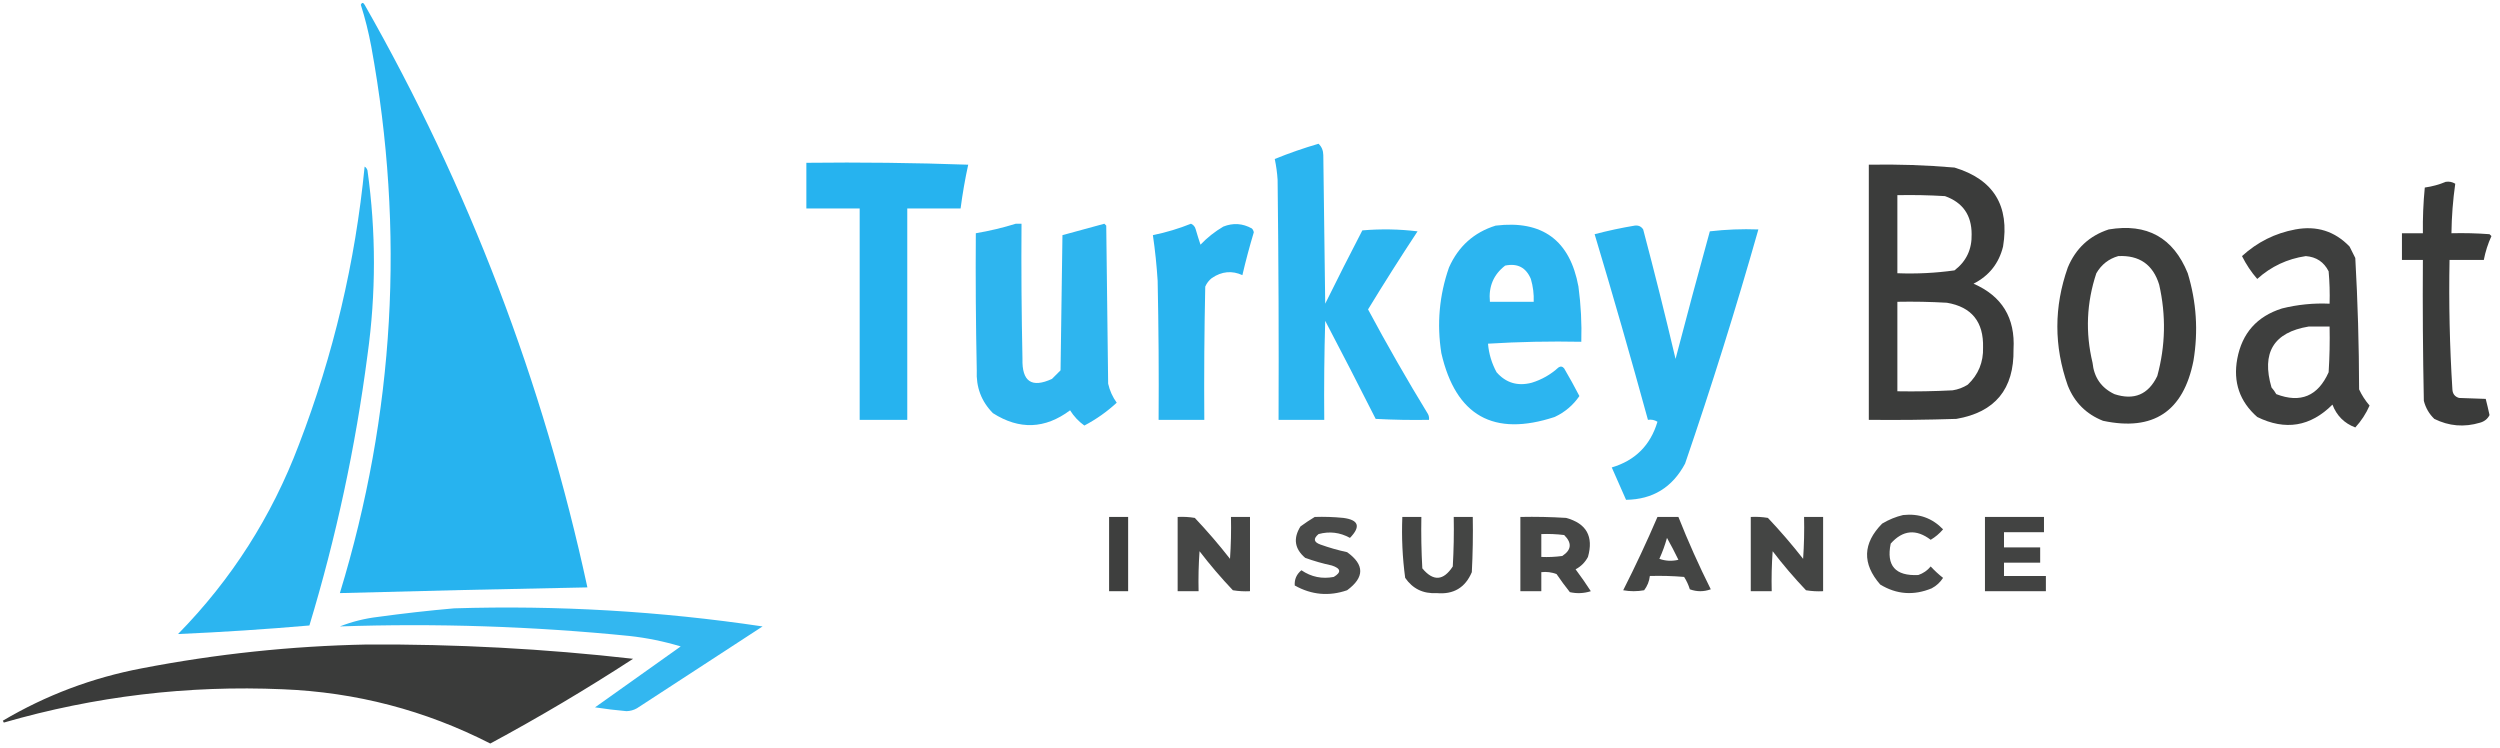 <?xml version="1.0" encoding="UTF-8"?>
<!DOCTYPE svg PUBLIC "-//W3C//DTD SVG 1.1//EN" "http://www.w3.org/Graphics/SVG/1.1/DTD/svg11.dtd">
<svg xmlns="http://www.w3.org/2000/svg" version="1.1" width="1313px" height="393px" style="shape-rendering:geometricPrecision; text-rendering:geometricPrecision; image-rendering:optimizeQuality; fill-rule:evenodd; clip-rule:evenodd" xmlns:xlink="http://www.w3.org/1999/xlink">
<g><path style="opacity:0.982" fill="#24b2ef" d="M 189.5,2.5 C 190.077,1.227 190.743,1.227 191.5,2.5C 246.146,98.468 285.146,200.468 308.5,308.5C 265.161,309.318 221.828,310.318 178.5,311.5C 207.271,217.206 212.771,121.539 195,24.5C 193.592,16.932 191.759,9.598 189.5,2.5 Z"/></g>
<g><path style="opacity:0.964" fill="#24b2ef" d="M 692.5,75.5 C 694.13,77.026 694.963,79.026 695,81.5C 695.333,107.5 695.667,133.5 696,159.5C 702.372,146.589 708.872,133.755 715.5,121C 725.184,120.168 734.851,120.335 744.5,121.5C 735.569,135.036 726.902,148.703 718.5,162.5C 728.478,181.122 738.978,199.455 750,217.5C 750.483,218.448 750.649,219.448 750.5,220.5C 741.161,220.666 731.827,220.5 722.5,220C 713.794,202.755 704.961,185.588 696,168.5C 695.5,185.83 695.333,203.163 695.5,220.5C 687.5,220.5 679.5,220.5 671.5,220.5C 671.667,178.499 671.5,136.499 671,94.5C 670.762,90.778 670.262,87.111 669.5,83.5C 677.092,80.415 684.759,77.748 692.5,75.5 Z"/></g>
<g><path style="opacity:0.986" fill="#24b2ef" d="M 423.5,85.5 C 451.841,85.167 480.175,85.5 508.5,86.5C 506.843,94.106 505.51,101.773 504.5,109.5C 495.167,109.5 485.833,109.5 476.5,109.5C 476.5,146.5 476.5,183.5 476.5,220.5C 468.167,220.5 459.833,220.5 451.5,220.5C 451.5,183.5 451.5,146.5 451.5,109.5C 442.167,109.5 432.833,109.5 423.5,109.5C 423.5,101.5 423.5,93.5 423.5,85.5 Z"/></g>
<g><path style="opacity:0.952" fill="#323332" d="M 981.5,86.5 C 996.529,86.216 1011.53,86.716 1026.5,88C 1047.04,94.222 1055.54,108.056 1052,129.5C 1049.81,138.357 1044.64,144.857 1036.5,149C 1051.46,155.494 1058.46,166.994 1057.5,183.5C 1057.83,204.326 1047.83,216.493 1027.5,220C 1012.17,220.5 996.837,220.667 981.5,220.5C 981.5,175.833 981.5,131.167 981.5,86.5 Z M 996.5,102.5 C 1004.84,102.334 1013.17,102.5 1021.5,103C 1030.83,106.314 1035.5,112.981 1035.5,123C 1035.69,130.948 1032.69,137.282 1026.5,142C 1016.57,143.395 1006.57,143.895 996.5,143.5C 996.5,129.833 996.5,116.167 996.5,102.5 Z M 996.5,158.5 C 1005.17,158.334 1013.84,158.5 1022.5,159C 1035.51,161.198 1041.84,169.031 1041.5,182.5C 1041.72,190.223 1039.05,196.723 1033.5,202C 1031.04,203.562 1028.38,204.562 1025.5,205C 1015.84,205.5 1006.17,205.666 996.5,205.5C 996.5,189.833 996.5,174.167 996.5,158.5 Z"/></g>
<g><path style="opacity:0.959" fill="#24b2ef" d="M 191.5,87.5 C 192.222,87.918 192.722,88.584 193,89.5C 197.515,121.817 197.515,154.15 193,186.5C 186.728,234.694 176.562,282.027 162.5,328.5C 139.515,330.499 116.515,331.999 93.5,333C 121.568,304.394 142.735,271.228 157,233.5C 175.108,186.402 186.608,137.736 191.5,87.5 Z"/></g>
<g><path style="opacity:0.954" fill="#323332" d="M 1284.5,95.5 C 1286.29,95.215 1287.95,95.548 1289.5,96.5C 1288.27,105.102 1287.61,113.769 1287.5,122.5C 1294.17,122.334 1300.84,122.5 1307.5,123C 1307.83,123.333 1308.17,123.667 1308.5,124C 1306.67,128.004 1305.33,132.17 1304.5,136.5C 1298.5,136.5 1292.5,136.5 1286.5,136.5C 1286.07,159.206 1286.57,181.872 1288,204.5C 1288.11,206.848 1289.28,208.348 1291.5,209C 1296.26,209.212 1300.92,209.378 1305.5,209.5C 1306.22,212.313 1306.89,215.146 1307.5,218C 1306.48,220.026 1304.81,221.359 1302.5,222C 1294.2,224.49 1286.2,223.823 1278.5,220C 1275.77,217.374 1273.94,214.207 1273,210.5C 1272.5,185.836 1272.33,161.169 1272.5,136.5C 1268.83,136.5 1265.17,136.5 1261.5,136.5C 1261.5,131.833 1261.5,127.167 1261.5,122.5C 1265.17,122.5 1268.83,122.5 1272.5,122.5C 1272.39,114.475 1272.72,106.475 1273.5,98.5C 1277.4,97.945 1281.06,96.945 1284.5,95.5 Z"/></g>
<g><path style="opacity:0.95" fill="#24b2ef" d="M 533.5,117.5 C 534.5,117.5 535.5,117.5 536.5,117.5C 536.333,141.169 536.5,164.836 537,188.5C 536.692,200.418 541.859,203.918 552.5,199C 554,197.5 555.5,196 557,194.5C 557.333,170.833 557.667,147.167 558,123.5C 565.333,121.5 572.667,119.5 580,117.5C 580.333,117.833 580.667,118.167 581,118.5C 581.333,146.167 581.667,173.833 582,201.5C 582.829,205.161 584.329,208.495 586.5,211.5C 581.397,216.225 575.731,220.225 569.5,223.5C 566.478,221.312 563.978,218.645 562,215.5C 548.841,225.333 535.341,225.833 521.5,217C 515.406,210.835 512.573,203.335 513,194.5C 512.5,170.502 512.333,146.502 512.5,122.5C 519.721,121.277 526.721,119.61 533.5,117.5 Z"/></g>
<g><path style="opacity:0.965" fill="#24b2ef" d="M 625.5,117.5 C 626.79,118.058 627.623,119.058 628,120.5C 628.771,123.19 629.604,125.856 630.5,128.5C 634.069,124.762 638.069,121.596 642.5,119C 647.643,116.96 652.643,117.293 657.5,120C 658.022,120.561 658.355,121.228 658.5,122C 656.262,129.454 654.262,136.954 652.5,144.5C 647.043,142.001 641.709,142.501 636.5,146C 634.951,147.214 633.785,148.714 633,150.5C 632.5,173.831 632.333,197.164 632.5,220.5C 624.5,220.5 616.5,220.5 608.5,220.5C 608.667,196.164 608.5,171.831 608,147.5C 607.492,139.456 606.659,131.456 605.5,123.5C 612.441,122.072 619.107,120.072 625.5,117.5 Z"/></g>
<g><path style="opacity:0.96" fill="#24b2ef" d="M 785.5,118.5 C 810.031,115.531 824.531,126.198 829,150.5C 830.286,160.121 830.786,169.788 830.5,179.5C 814.153,179.167 797.82,179.501 781.5,180.5C 781.95,185.807 783.45,190.807 786,195.5C 790.929,201.118 797.095,202.951 804.5,201C 809.786,199.359 814.453,196.692 818.5,193C 819.635,192.251 820.635,192.417 821.5,193.5C 824.301,198.269 826.967,203.102 829.5,208C 826.193,212.829 821.86,216.495 816.5,219C 784.419,229.544 764.586,218.377 757,185.5C 754.569,170.148 755.902,155.148 761,140.5C 765.934,129.391 774.1,122.058 785.5,118.5 Z M 790.5,139.5 C 796.961,138.141 801.461,140.475 804,146.5C 805.156,150.418 805.656,154.418 805.5,158.5C 797.833,158.5 790.167,158.5 782.5,158.5C 781.716,150.553 784.383,144.22 790.5,139.5 Z"/></g>
<g><path style="opacity:0.958" fill="#24b2ef" d="M 858.5,118.5 C 860.451,118.227 861.951,118.893 863,120.5C 868.98,143.087 874.647,165.754 880,188.5C 885.829,166.189 891.829,143.856 898,121.5C 906.415,120.517 914.915,120.183 923.5,120.5C 911.778,161.833 898.945,202.833 885,243.5C 878.328,255.995 867.995,262.328 854,262.5C 851.5,256.833 849,251.167 846.5,245.5C 858.807,241.86 866.807,233.86 870.5,221.5C 868.955,220.548 867.288,220.215 865.5,220.5C 856.553,187.878 847.22,155.378 837.5,123C 844.491,121.172 851.491,119.672 858.5,118.5 Z"/></g>
<g><path style="opacity:0.942" fill="#323332" d="M 1107.5,120.5 C 1127.58,117.12 1141.42,124.787 1149,143.5C 1153.59,158.588 1154.59,173.921 1152,189.5C 1146.73,216.128 1130.89,226.628 1104.5,221C 1095.67,217.5 1089.5,211.333 1086,202.5C 1078.7,181.813 1078.7,161.146 1086,140.5C 1090.17,130.491 1097.34,123.825 1107.5,120.5 Z M 1112.5,134.5 C 1123.58,133.952 1130.75,138.952 1134,149.5C 1137.66,165.621 1137.33,181.621 1133,197.5C 1128.31,207.219 1120.81,210.386 1110.5,207C 1103.6,203.723 1099.77,198.223 1099,190.5C 1095.19,174.622 1095.86,158.956 1101,143.5C 1103.68,138.922 1107.52,135.922 1112.5,134.5 Z"/></g>
<g><path style="opacity:0.935" fill="#323332" d="M 1205.5,120.5 C 1216.73,118.413 1226.23,121.413 1234,129.5C 1235,131.5 1236,133.5 1237,135.5C 1238.29,158.45 1238.96,181.45 1239,204.5C 1240.45,207.613 1242.29,210.446 1244.5,213C 1242.62,217.273 1240.12,221.106 1237,224.5C 1231.23,222.327 1227.23,218.327 1225,212.5C 1213.42,224.082 1200.25,226.248 1185.5,219C 1176.27,210.894 1172.77,200.727 1175,188.5C 1177.51,174.992 1185.34,166.159 1198.5,162C 1206.71,159.953 1215.04,159.119 1223.5,159.5C 1223.67,153.824 1223.5,148.157 1223,142.5C 1220.53,137.594 1216.53,134.927 1211,134.5C 1201.26,135.952 1192.76,139.952 1185.5,146.5C 1182.35,142.881 1179.68,138.881 1177.5,134.5C 1185.53,127.15 1194.87,122.484 1205.5,120.5 Z M 1212.5,171.5 C 1216.17,171.5 1219.83,171.5 1223.5,171.5C 1223.67,179.507 1223.5,187.507 1223,195.5C 1217.39,208.057 1208.23,211.891 1195.5,207C 1194.79,205.745 1193.96,204.579 1193,203.5C 1187.62,185.221 1194.12,174.554 1212.5,171.5 Z"/></g>
<g><path style="opacity:0.893" fill="#323332" d="M 999.5,270.5 C 1007.8,269.584 1014.8,272.084 1020.5,278C 1018.62,280.222 1016.45,282.056 1014,283.5C 1006.34,277.691 999.339,278.358 993,285.5C 990.596,297.106 995.429,302.606 1007.5,302C 1010.1,301.117 1012.27,299.617 1014,297.5C 1016.04,299.712 1018.21,301.712 1020.5,303.5C 1018.98,305.858 1016.98,307.691 1014.5,309C 1005.07,312.888 996.072,312.222 987.5,307C 977.951,296.048 978.284,285.381 988.5,275C 992.053,272.879 995.72,271.379 999.5,270.5 Z"/></g>
<g><path style="opacity:0.938" fill="#323332" d="M 582.5,271.5 C 585.833,271.5 589.167,271.5 592.5,271.5C 592.5,284.5 592.5,297.5 592.5,310.5C 589.167,310.5 585.833,310.5 582.5,310.5C 582.5,297.5 582.5,284.5 582.5,271.5 Z"/></g>
<g><path style="opacity:0.906" fill="#323332" d="M 618.5,271.5 C 621.518,271.335 624.518,271.502 627.5,272C 634.022,278.887 640.188,286.054 646,293.5C 646.5,286.174 646.666,278.841 646.5,271.5C 649.833,271.5 653.167,271.5 656.5,271.5C 656.5,284.5 656.5,297.5 656.5,310.5C 653.482,310.665 650.482,310.498 647.5,310C 641.292,303.461 635.459,296.627 630,289.5C 629.5,296.492 629.334,303.492 629.5,310.5C 625.833,310.5 622.167,310.5 618.5,310.5C 618.5,297.5 618.5,284.5 618.5,271.5 Z"/></g>
<g><path style="opacity:0.886" fill="#323332" d="M 690.5,271.5 C 695.511,271.334 700.511,271.501 705.5,272C 713.605,273.055 714.771,276.555 709,282.5C 703.761,279.603 698.261,278.936 692.5,280.5C 689.623,282.913 689.956,284.747 693.5,286C 698.077,287.644 702.744,288.978 707.5,290C 716.701,296.577 716.701,303.244 707.5,310C 697.985,313.277 688.818,312.444 680,307.5C 679.781,304.267 680.948,301.601 683.5,299.5C 688.692,303.021 694.359,304.187 700.5,303C 704.587,300.563 704.254,298.563 699.5,297C 694.744,295.978 690.077,294.644 685.5,293C 679.918,288.261 679.085,282.761 683,276.5C 685.479,274.686 687.979,273.019 690.5,271.5 Z"/></g>
<g><path style="opacity:0.91" fill="#323332" d="M 736.5,271.5 C 739.833,271.5 743.167,271.5 746.5,271.5C 746.334,280.506 746.5,289.506 747,298.5C 752.743,305.421 758.076,305.088 763,297.5C 763.5,288.84 763.666,280.173 763.5,271.5C 766.833,271.5 770.167,271.5 773.5,271.5C 773.666,281.172 773.5,290.839 773,300.5C 769.536,308.651 763.37,312.317 754.5,311.5C 747.454,311.893 741.954,309.226 738,303.5C 736.571,292.912 736.071,282.245 736.5,271.5 Z"/></g>
<g><path style="opacity:0.896" fill="#323332" d="M 798.5,271.5 C 806.507,271.334 814.507,271.5 822.5,272C 833.198,274.89 837.031,281.723 834,292.5C 832.5,295.333 830.333,297.5 827.5,299C 830.29,302.746 832.957,306.579 835.5,310.5C 831.878,311.659 828.211,311.825 824.5,311C 822.045,307.922 819.711,304.756 817.5,301.5C 814.914,300.52 812.247,300.187 809.5,300.5C 809.5,303.833 809.5,307.167 809.5,310.5C 805.833,310.5 802.167,310.5 798.5,310.5C 798.5,297.5 798.5,284.5 798.5,271.5 Z M 809.5,280.5 C 813.514,280.334 817.514,280.501 821.5,281C 825.704,285.155 825.371,288.822 820.5,292C 816.848,292.499 813.182,292.665 809.5,292.5C 809.5,288.5 809.5,284.5 809.5,280.5 Z"/></g>
<g><path style="opacity:0.907" fill="#323332" d="M 870.5,271.5 C 874.167,271.5 877.833,271.5 881.5,271.5C 886.6,284.371 892.267,297.037 898.5,309.5C 894.833,310.833 891.167,310.833 887.5,309.5C 886.786,307.189 885.786,305.022 884.5,303C 878.509,302.501 872.509,302.334 866.5,302.5C 866.202,305.265 865.202,307.765 863.5,310C 859.833,310.667 856.167,310.667 852.5,310C 858.913,297.341 864.913,284.508 870.5,271.5 Z M 875.5,282.5 C 877.58,286.202 879.58,290.035 881.5,294C 878.118,294.824 874.784,294.657 871.5,293.5C 873.132,289.91 874.466,286.243 875.5,282.5 Z"/></g>
<g><path style="opacity:0.907" fill="#323332" d="M 919.5,271.5 C 922.518,271.335 925.518,271.502 928.5,272C 935.022,278.887 941.188,286.054 947,293.5C 947.5,286.174 947.666,278.841 947.5,271.5C 950.833,271.5 954.167,271.5 957.5,271.5C 957.5,284.5 957.5,297.5 957.5,310.5C 954.482,310.665 951.482,310.498 948.5,310C 942.292,303.461 936.459,296.627 931,289.5C 930.5,296.492 930.334,303.492 930.5,310.5C 926.833,310.5 923.167,310.5 919.5,310.5C 919.5,297.5 919.5,284.5 919.5,271.5 Z"/></g>
<g><path style="opacity:0.92" fill="#323332" d="M 1042.5,271.5 C 1052.83,271.5 1063.17,271.5 1073.5,271.5C 1073.5,274.167 1073.5,276.833 1073.5,279.5C 1066.5,279.5 1059.5,279.5 1052.5,279.5C 1052.5,282.167 1052.5,284.833 1052.5,287.5C 1058.83,287.5 1065.17,287.5 1071.5,287.5C 1071.5,290.167 1071.5,292.833 1071.5,295.5C 1065.17,295.5 1058.83,295.5 1052.5,295.5C 1052.5,297.833 1052.5,300.167 1052.5,302.5C 1059.83,302.5 1067.17,302.5 1074.5,302.5C 1074.5,305.167 1074.5,307.833 1074.5,310.5C 1063.83,310.5 1053.17,310.5 1042.5,310.5C 1042.5,297.5 1042.5,284.5 1042.5,271.5 Z"/></g>
<g><path style="opacity:0.927" fill="#24b2ef" d="M 238.5,319.5 C 292.835,317.833 346.835,321 400.5,329C 378.5,343.333 356.5,357.667 334.5,372C 332.801,372.958 330.967,373.458 329,373.5C 323.479,373.011 317.979,372.344 312.5,371.5C 327.523,360.801 342.523,350.134 357.5,339.5C 348.69,336.838 339.69,335.005 330.5,334C 279.936,328.944 229.269,327.278 178.5,329C 184.892,326.485 191.559,324.819 198.5,324C 211.948,322.157 225.281,320.657 238.5,319.5 Z"/></g>
<g><path style="opacity:0.959" fill="#323332" d="M 192.5,338.5 C 239.321,338.219 285.988,340.719 332.5,346C 308.122,361.856 283.122,376.69 257.5,390.5C 223.327,373.039 186.993,363.539 148.5,362C 98.67,359.833 49.836,365.667 2,379.5C 1.833,379.167 1.667,378.833 1.5,378.5C 24.163,365.11 48.496,355.943 74.5,351C 113.626,343.455 152.96,339.288 192.5,338.5 Z"/></g>
</svg>
